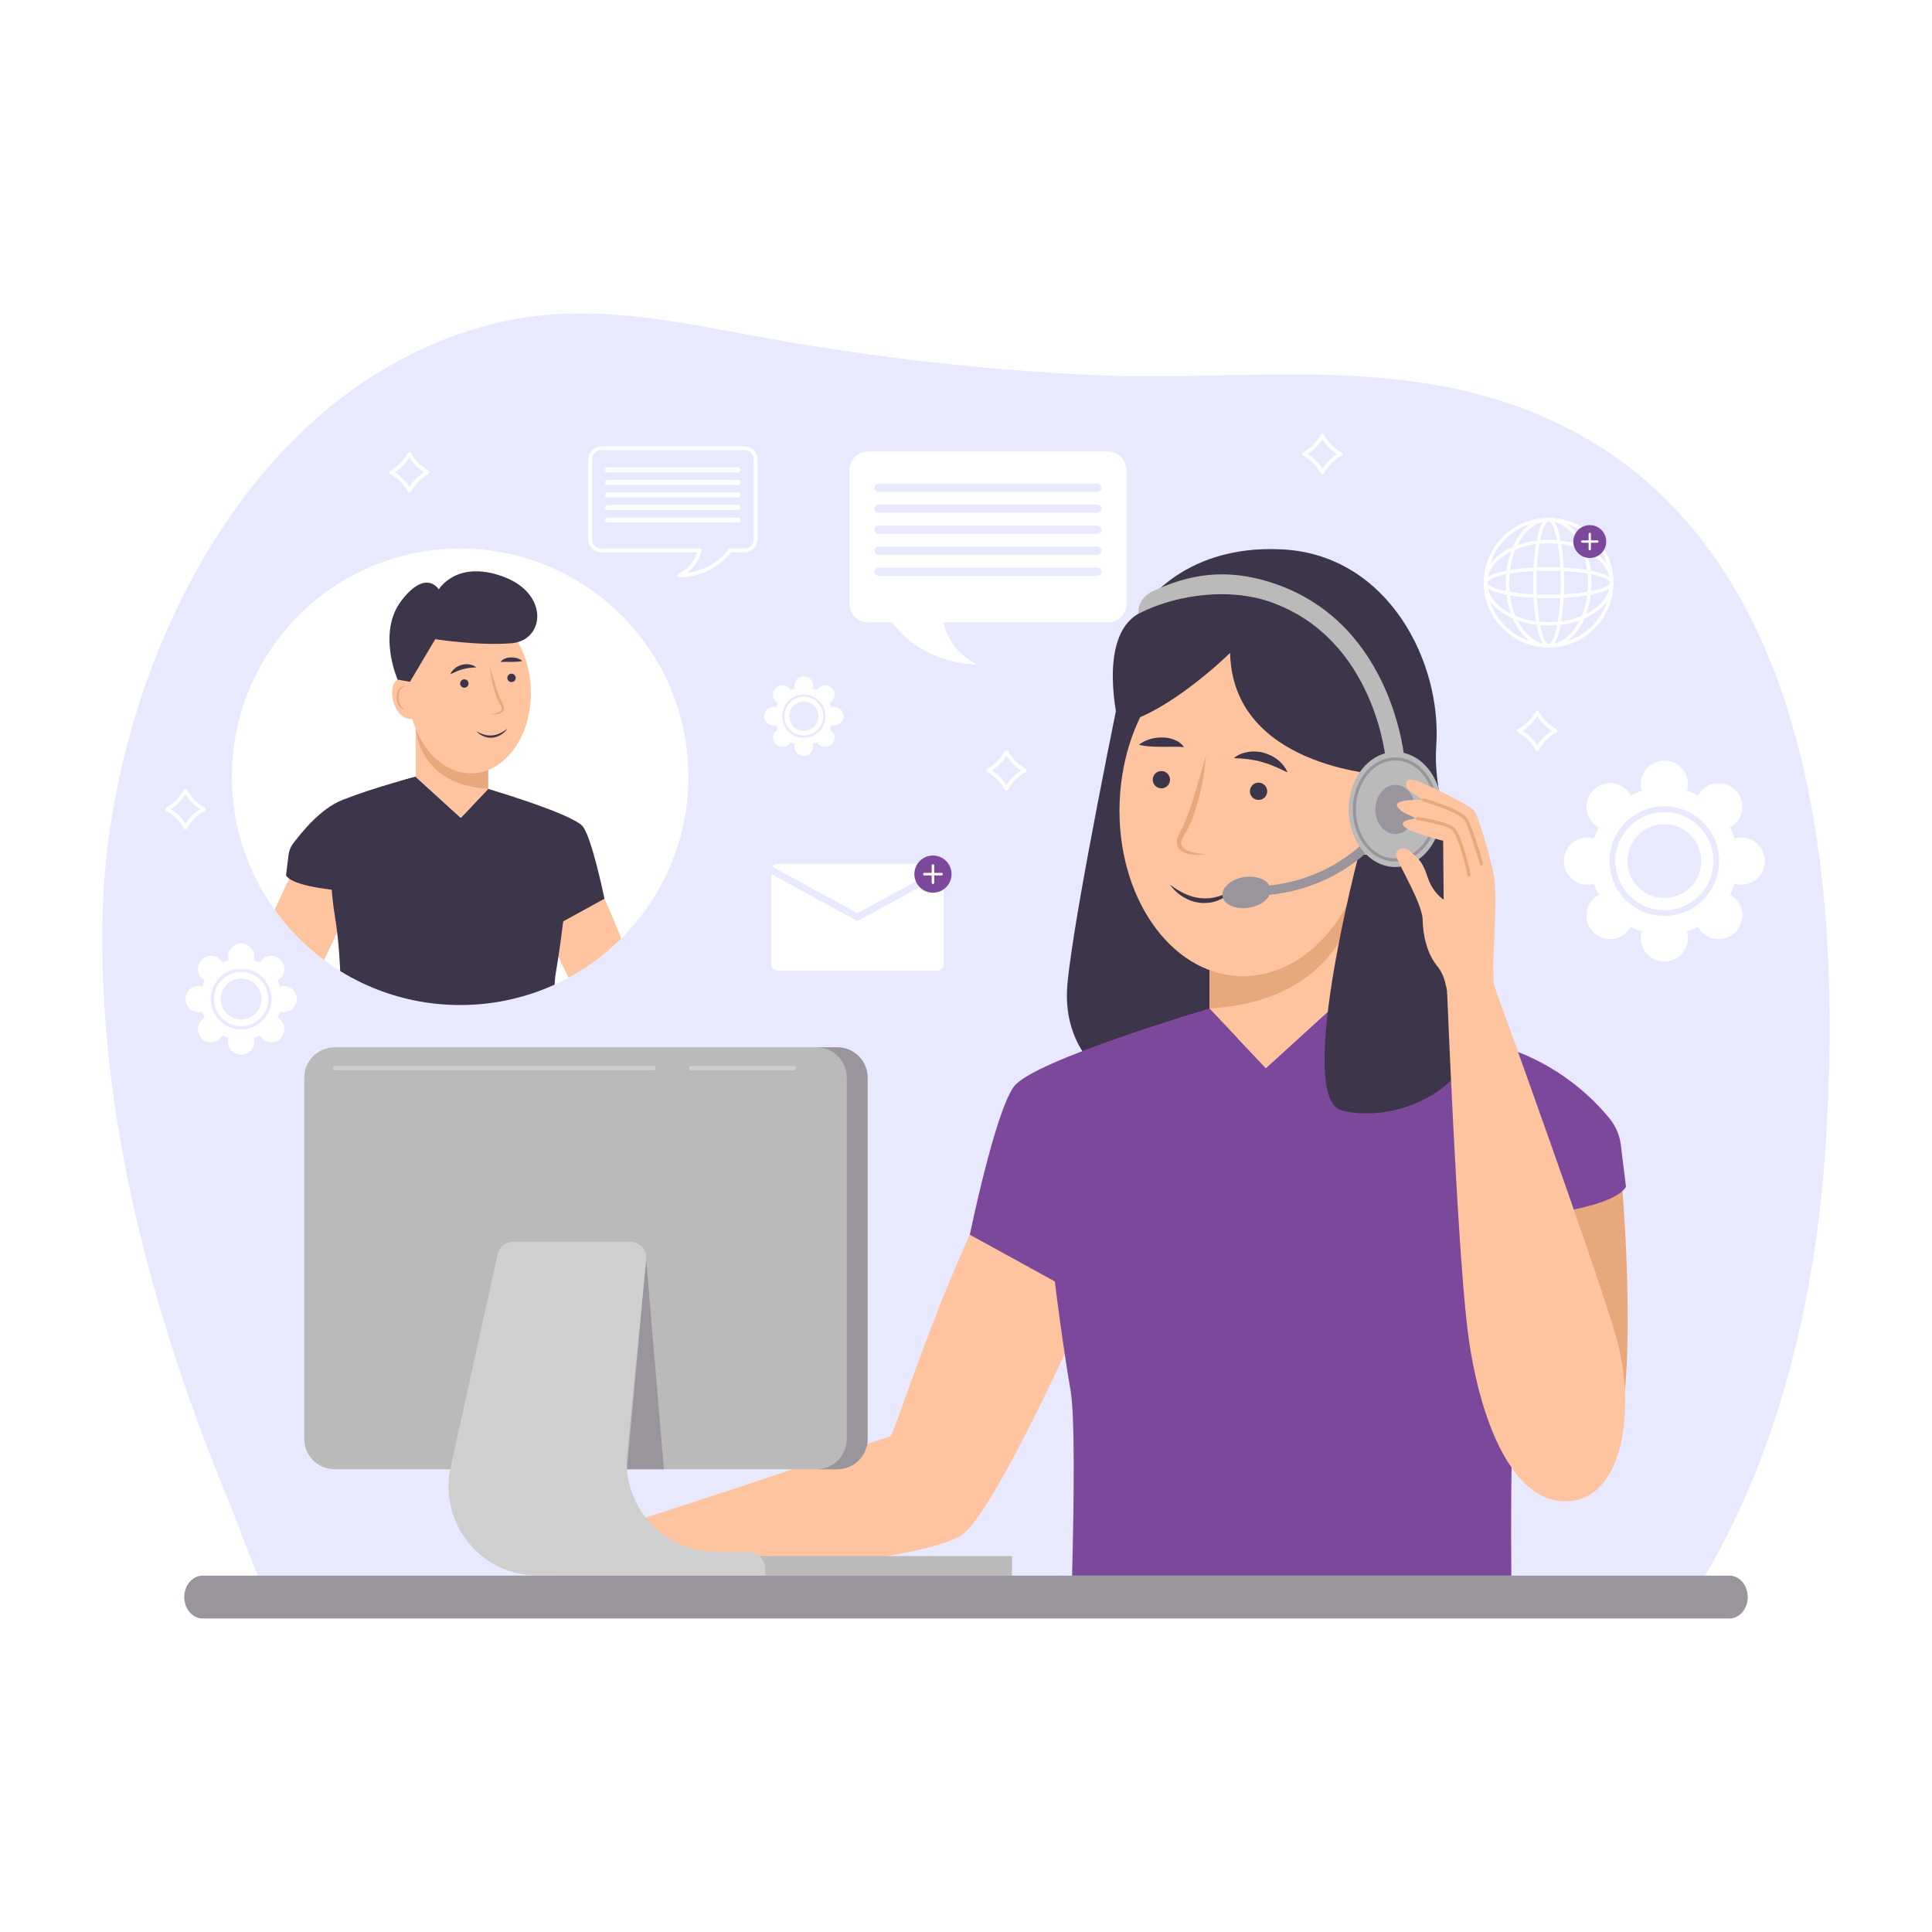 <svg xmlns="http://www.w3.org/2000/svg" xmlns:xlink="http://www.w3.org/1999/xlink" x="0px" y="0px" viewBox="0 0 500 500" style="enable-background:new 0 0 500 500;" xml:space="preserve"><g id="BACKGROUND">	<rect style="fill:#FFFFFF;" width="500" height="500"></rect></g><g id="OBJECTS">	<g>		<g>			<path style="fill:#E8E9FF;" d="M434.825,417.698c10.972-15.41,33.207-54.243,37.607-120.552    c4.819-72.627-3.265-172.703-90.545-195.284c-32.413-8.386-65.803-3.23-98.818-4.789c-27.897-1.317-55.703-4.422-83.176-9.297    c-24.467-4.341-47.889-10.208-72.739-3.849C62.022,100.593,28.355,176.166,26.6,235.476    c-1.571,53.076,13.137,106.461,33.534,155.35c0.968,2.319,9.7,26.872,12.234,26.872    C72.396,417.698,434.825,417.698,434.825,417.698z"></path>			<g>				<g>					<g>						<path style="fill:#FDC49F;" d="M260.387,300.728c-17.653,31.998-28.638,70.642-30.102,71.053       c-1.983,0.556-50.02,17.047-73.355,24.145l7.576,14.022c30.041-2.123,77.802-7.069,84.8-12.99       c10.836-9.168,37.342-71.62,44.965-86.758C282.077,308.705,271.051,307.22,260.387,300.728z"></path>					</g>					<g>						<path style="fill:#E8A87E;" d="M386.497,296.89c11.961,36.312,26.305,76.404,30.717,74.382       c5.427-2.487,4.896-46.131,1.293-78.051C408.151,295.492,397.385,296.506,386.497,296.89z"></path>						<path style="fill:#3D354A;" d="M290.601,175.219c0,0-12.719,61.09-14.364,79.592c-1.645,18.502,12.616,31.247,33.173,30.425       c20.556-0.822,7.811-57.494,0-73.354C301.599,196.022,290.601,175.219,290.601,175.219z"></path>						<path style="fill:#7C489B;" d="M277.451,407.772H391.14c-0.274-26.484,0.215-58.283,3.373-77.389       c6.167-37.31-0.925-52.418-12.951-62.285c-12.025-9.867-29.909-13.567-29.909-13.567l-24.051,21.892l-14.589-15.417       c0,0-35.054,13.259-41.221,17.576c-6.167,4.317,2.775,67.219,5.242,81.094C278.192,366.191,277.991,387.258,277.451,407.772z"></path>						<path style="fill:#7C489B;" d="M419.468,296.3c-0.303-2.459-1.27-4.783-2.822-6.713c-3.607-4.483-11.354-12.472-23.777-17.339       c-17.999-7.051-41.215-17.718-41.215-17.718l4.291,62.491c0,0,58.676,0.004,64.862-9.865L419.468,296.3z"></path>						<path style="fill:#FDC49F;" d="M313.013,247.705v13.3l14.589,15.417l24.051-21.892v-33.407       C351.653,221.123,350.843,239.647,313.013,247.705z"></path>						<path style="fill:#E8A87E;" d="M313.013,247.705c0,0,18.906,4.917,38.64-20.184c0,0,0,31.033-38.64,33.484V247.705z"></path>						<g>															<ellipse transform="matrix(0.037 -0.999 0.999 0.037 101.831 523.434)" style="fill:#FDC49F;" cx="322.649" cy="208.853" rx="43.832" ry="32.686"></ellipse>							<g>								<g>									<path style="fill:#FDC49F;" d="M354.719,203.884c1.186-0.467,1.715-1.558,3.265-1.738c11.009-1.281,6.4,23.776-5.27,21.402          C352.715,223.548,350.291,205.626,354.719,203.884z"></path>								</g>							</g>							<g>								<path style="fill:#E8A87E;" d="M357.021,206.104c0.681-0.169,1.43,0.007,2.078,0.338c0.638,0.358,1.186,0.869,1.609,1.47         c0.442,0.585,0.717,1.321,0.886,2.016c0.166,0.706,0.222,1.422,0.242,2.137c-0.004,0.716-0.087,1.43-0.227,2.134         c-0.178,0.697-0.398,1.391-0.754,2.027c-0.359,0.634-0.829,1.211-1.405,1.657c-0.607,0.408-1.283,0.683-1.973,0.743         c0.627-0.303,1.185-0.657,1.612-1.146c0.426-0.486,0.738-1.045,0.99-1.629c0.463-1.192,0.663-2.49,0.655-3.786         c-0.017-1.293-0.145-2.607-0.751-3.698C359.377,207.29,358.423,206.244,357.021,206.104z"></path>							</g>						</g>						<path style="fill:#3D354A;" d="M289.478,187.451c0,0-5.66-22.443,5.132-28.61c0,0,10.124-18.192,37.438-16.65       c27.314,1.542,41.19,29.293,39.648,50.877c-1.542,21.584,16.034,47.793,12.642,69.377       c-3.392,21.584-24.667,28.059-37.001,24.976c-12.334-3.083,4.317-66.297,4.317-66.297s11.629,1.283,14.911-7.682       c3.281-8.965-1.523-17.626-9.219-12.987c0,0-38.376-1.955-38.993-31.49C318.352,168.964,302.383,184.764,289.478,187.451z"></path>						<g>							<path style="fill:#BABABA;" d="M330.357,151.218c-10.54-3.713-20.272-3.552-31.099,1.372        c-3.547,1.441-4.698,3.652-4.648,6.251c10.462-5.328,24.046-6.62,34.143-3.067c27.307,9.615,29.917,41.052,29.939,41.368        c0.092,1.271,1.152,2.241,2.407,2.241c0.058,0,0.116-0.002,0.174-0.006c1.33-0.094,2.333-1.25,2.238-2.58        C363.486,196.45,360.691,161.899,330.357,151.218z"></path>						</g>						<path style="fill:#FDC49F;" d="M374.508,256.62l11.98-2.09c0,0,26.848,74.054,31.84,91.721       c4.992,17.667,2.17,41.734-12.7,42.282c-14.871,0.548-23.293-22.862-25.928-45.223       C377.065,320.95,374.508,256.62,374.508,256.62z"></path>						<g>							<path style="fill:#E8A87E;" d="M312.108,195.534c-0.182,2.688-0.602,5.347-1.146,7.983c-0.548,2.636-1.259,5.242-2.185,7.797        c-0.477,1.271-1.019,2.529-1.678,3.746l-0.534,0.897c-0.163,0.288-0.341,0.528-0.463,0.804        c-0.265,0.535-0.436,1.088-0.397,1.586c0.063,1.007,1.29,1.718,2.499,2.077c1.236,0.391,2.567,0.57,3.904,0.687        c-1.333,0.203-2.699,0.222-4.071,0.004c-0.684-0.119-1.372-0.322-2.031-0.689c-0.326-0.194-0.636-0.444-0.897-0.763        c-0.251-0.329-0.436-0.723-0.521-1.139c-0.284-1.708,0.812-3.041,1.3-4.109c0.579-1.154,1.091-2.363,1.532-3.604        c0.925-2.468,1.685-5.016,2.45-7.567L312.108,195.534z"></path>						</g>						<path style="fill:#3D354A;" d="M327.951,204.784c0,1.237-1.002,2.239-2.239,2.239c-1.237,0-2.239-1.003-2.239-2.239       c0-1.237,1.003-2.239,2.239-2.239C326.948,202.545,327.951,203.548,327.951,204.784z"></path>						<circle style="fill:#3D354A;" cx="300.564" cy="201.783" r="2.239"></circle>						<g>							<path style="fill:#3D354A;" d="M319.339,196.202c1.029-0.907,2.35-1.381,3.689-1.604c1.347-0.205,2.759-0.145,4.088,0.238        c1.32,0.385,2.597,0.98,3.634,1.866c0.553,0.393,0.978,0.943,1.428,1.429c0.407,0.536,0.761,1.113,1.045,1.721        c-0.662-0.227-1.205-0.546-1.785-0.794c-0.581-0.242-1.111-0.532-1.677-0.734c-1.083-0.497-2.188-0.828-3.28-1.157        c-1.1-0.321-2.23-0.519-3.404-0.675C321.895,196.329,320.687,196.253,319.339,196.202z"></path>						</g>						<g>							<path style="fill:#3D354A;" d="M306.377,193.36c-1.083-0.125-2.011-0.098-2.95-0.104l-2.782,0.013        c-0.93-0.011-1.874-0.01-2.847-0.084c-0.486-0.02-0.98-0.067-1.486-0.14c-0.507-0.071-1.018-0.134-1.561-0.302        c0.866-0.692,1.824-1.127,2.817-1.443c0.999-0.286,2.034-0.46,3.088-0.445c1.049-0.004,2.119,0.166,3.135,0.544        C304.783,191.785,305.811,192.368,306.377,193.36z"></path>						</g>						<g>							<path style="fill:#3D354A;" d="M302.803,228.938c1.224,0.951,2.514,1.745,3.857,2.374c1.348,0.613,2.765,1.034,4.205,1.146        c1.432,0.126,2.904,0.014,4.309-0.437c0.729-0.15,1.389-0.507,2.102-0.761c0.693-0.3,1.341-0.699,2.063-1.013        c-0.559,0.527-1.134,1.069-1.77,1.529c-0.675,0.393-1.318,0.886-2.082,1.135c-1.456,0.675-3.123,0.875-4.732,0.75        c-1.616-0.15-3.183-0.684-4.537-1.52C304.867,231.307,303.666,230.236,302.803,228.938z"></path>						</g>						<g>							<g>																	<path style="fill:none;stroke:#9A959C;stroke-width:2.415;stroke-linecap:round;stroke-linejoin:round;stroke-miterlimit:10;" d="         M357.152,215.17c0,0-9.84,13.985-30.43,15.368"></path>								<path style="fill:#9A959C;" d="M328.777,229.992c0.343,2.187-2.152,4.395-5.573,4.931c-3.421,0.536-6.472-0.802-6.815-2.989         c-0.343-2.187,2.152-4.395,5.573-4.931C325.383,226.466,328.434,227.805,328.777,229.992z"></path>							</g>							<g>								<ellipse style="fill:#BABABA;" cx="361.102" cy="209.494" rx="12.064" ry="14.885"></ellipse>																	<ellipse style="fill:none;stroke:#9A959C;stroke-width:0.797;stroke-miterlimit:10;" cx="361.102" cy="209.494" rx="10.601" ry="13.08"></ellipse>								<path style="fill:#9A959C;" d="M366.259,209.494c0,3.515-2.309,6.364-5.158,6.364c-2.848,0-5.158-2.849-5.158-6.364         c0-3.515,2.309-6.364,5.158-6.364C363.95,203.13,366.259,205.98,366.259,209.494z"></path>							</g>						</g>						<g>							<path style="fill:#FDC49F;" d="M373.613,232.828l-0.127-15.241c0,0-9.221-2.249-10.299-3.898        c-1.078-1.649,3.698-1.847,3.698-1.847s-5.039-1.622-5.359-3.396c-0.32-1.775,6.901-1.422,6.901-1.422        s-4.368-2.201-4.498-3.696c-0.13-1.494,0.655-1.853,2.62-1.298c1.964,0.555,13.865,6.275,15.018,7.845        c1.153,1.57,3.99,11.637,4.968,16.2c0.978,4.563,0.116,17.203-0.047,22.011c-0.163,4.808,0.311,9.415,0.311,9.415        l-12.11,1.053c0,0-0.103-5.366-2.699-8.481c-2.595-3.115-3.736-7.882-3.805-12.016s-5.924-13.72-6.716-16.193        c-0.791-2.473,2.296-2.887,3.738-1.342c1.442,1.545,2.777,1.865,4.175,6.246C370.78,231.15,373.613,232.828,373.613,232.828z        "></path>															<path style="fill:none;stroke:#E8A87E;stroke-width:0.85;stroke-linecap:round;stroke-linejoin:round;stroke-miterlimit:10;" d="        M366.885,211.842c0,0,7.398,1.136,9.122,2.584c1.724,1.448,3.956,10.405,4.165,11.985"></path>															<path style="fill:none;stroke:#E8A87E;stroke-width:0.85;stroke-linecap:round;stroke-linejoin:round;stroke-miterlimit:10;" d="        M368.427,207.023c0,0,9.714,2.714,11.1,5.281c1.385,2.567,3.887,11.283,3.887,11.283"></path>						</g>					</g>					<path style="fill:#7C489B;" d="M313.013,261.005c0,0-45.696,13.434-50.63,20.217c-4.934,6.784-11.392,38.324-11.392,38.324      l31.011,17.036L313.013,261.005z"></path>				</g>				<path style="fill:#9A959C;" d="M447.555,418.872H52.445c-2.626,0-4.754-2.485-4.754-5.55l0,0c0-3.065,2.128-5.55,4.754-5.55     h395.109c2.626,0,4.754,2.485,4.754,5.55l0,0C452.309,416.387,450.18,418.872,447.555,418.872z"></path>				<g>					<rect x="144.725" y="402.71" style="fill:#BABABA;" width="117.171" height="5.062"></rect>					<g>						<g>							<path style="fill:#BABABA;" d="M216.699,380.237H86.581c-4.326,0-7.834-3.507-7.834-7.834v-93.522        c0-4.326,3.507-7.834,7.834-7.834h130.117c4.326,0,7.834,3.507,7.834,7.834v93.522        C224.532,376.729,221.025,380.237,216.699,380.237z"></path>							<path style="fill:#9A959C;" d="M216.699,271.047h-5.387c4.326,0,7.834,3.507,7.834,7.834v93.522        c0,4.326-3.507,7.834-7.834,7.834h5.387c4.326,0,7.834-3.507,7.834-7.834v-93.522        C224.532,274.555,221.025,271.047,216.699,271.047z"></path>						</g>						<polygon style="fill:#9A959C;" points="167.228,325.912 162.25,380.237 171.811,380.237       "></polygon>						<path style="fill:#CFCFCF;" d="M163.08,321.337h-30.221c-1.956,0-3.649,1.36-4.07,3.27l-12.168,55.112       c-3.18,14.404,7.784,28.053,22.535,28.053h58.829v-1.82c0-2.405-1.949-4.354-4.354-4.354h-8.364       c-13.634,0-24.296-11.757-22.968-25.326l4.93-50.36C167.468,323.461,165.542,321.337,163.08,321.337z"></path>					</g>				</g>									<line style="fill:none;stroke:#CFCFCF;stroke-width:1.066;stroke-linecap:round;stroke-linejoin:round;stroke-miterlimit:10;" x1="86.674" y1="276.423" x2="169.163" y2="276.423"></line>									<line style="fill:none;stroke:#CFCFCF;stroke-width:1.066;stroke-linecap:round;stroke-linejoin:round;stroke-miterlimit:10;" x1="178.889" y1="276.423" x2="205.443" y2="276.423"></line>			</g>		</g>		<g>			<defs>				<circle id="SVGID_1_" cx="119.085" cy="201.032" r="59.071"></circle>			</defs>			<use xlink:href="#SVGID_1_" style="overflow:visible;fill:#FFFFFF;"></use>			<clipPath id="SVGID_00000165214213902431504570000014769249184564682915_">				<use xlink:href="#SVGID_1_" style="overflow:visible;"></use>			</clipPath>			<g style="clip-path:url(#SVGID_00000165214213902431504570000014769249184564682915_);">				<g>					<path style="fill:#FDC49F;" d="M151.876,223.454c8.568,15.53,13.899,34.285,14.61,34.485c0.314,0.088,3,0.997,6.87,2.301      v13.722c-7.914-1.081-14.424-2.384-16.102-3.804c-5.259-4.45-18.124-34.76-21.823-42.107      C141.349,227.325,146.7,226.604,151.876,223.454z"></path>				</g>				<g>					<path style="fill:#FDC49F;" d="M58.011,259.382c2.469-0.832,4.087-1.377,4.326-1.444c0.711-0.199,6.042-18.955,14.61-34.485      c5.176,3.151,10.527,3.871,16.445,4.597c-3.7,7.347-16.564,37.657-21.823,42.107c-1.494,1.264-6.821,2.437-13.558,3.442      V259.382z"></path>				</g>				<path style="fill:#3D354A;" d="M143.594,275.406H88.417c0.133-12.854-0.104-28.287-1.637-37.56     c-2.993-18.108,0.449-25.44,6.285-30.229c5.836-4.789,14.516-6.585,14.516-6.585l11.673,10.625l7.081-7.483     c0,0,17.013,6.435,20.006,8.53c2.993,2.095-1.347,32.624-2.544,39.358C143.234,255.225,143.332,265.449,143.594,275.406z"></path>				<path style="fill:#3D354A;" d="M74.668,221.304c0.147-1.193,0.616-2.322,1.37-3.258c1.751-2.176,6.613-8.686,12.643-11.048     c8.736-3.422,18.9-5.966,18.9-5.966l-2.083,30.329c0,0-28.477,0.002-31.48-4.788L74.668,221.304z"></path>				<path style="fill:#FDC49F;" d="M126.334,197.719v6.455l-7.081,7.483l-11.673-10.625v-16.214     C107.581,184.818,107.974,193.809,126.334,197.719z"></path>				<path style="fill:#E8A87E;" d="M126.334,197.719c0,0-9.176,2.386-18.753-9.796c0,0,0,15.062,18.753,16.251V197.719z"></path>				<g>											<ellipse transform="matrix(0.999 -0.037 0.037 0.999 -6.628 4.693)" style="fill:#FDC49F;" cx="121.658" cy="178.863" rx="15.864" ry="21.273"></ellipse>					<g>						<g>							<path style="fill:#FDC49F;" d="M106.093,176.451c-0.576-0.227-0.832-0.756-1.585-0.844        c-5.343-0.622-3.106,11.539,2.558,10.387C107.066,185.995,108.242,177.297,106.093,176.451z"></path>						</g>					</g>					<g>						<path style="fill:#E8A87E;" d="M104.975,177.529c-0.675,0.073-1.151,0.568-1.44,1.097c-0.289,0.533-0.355,1.168-0.362,1.796       c-0.005,0.629,0.096,1.258,0.315,1.839c0.227,0.577,0.643,1.076,1.266,1.345c-0.335-0.029-0.663-0.163-0.958-0.361       c-0.276-0.22-0.499-0.501-0.679-0.805c-0.345-0.621-0.473-1.326-0.479-2.018c0.019-0.68,0.111-1.422,0.55-2.014       C103.583,177.839,104.286,177.367,104.975,177.529z"></path>					</g>				</g>				<g>					<path style="fill:#E8A87E;" d="M126.774,172.399l1.082,3.741c0.379,1.236,0.742,2.473,1.192,3.67      c0.214,0.603,0.462,1.189,0.743,1.749c0.24,0.516,0.757,1.176,0.629,1.994c-0.094,0.412-0.377,0.727-0.689,0.919      c-0.32,0.166-0.648,0.288-0.982,0.338c-0.667,0.101-1.328,0.099-1.975,0.001c0.648-0.06,1.297-0.131,1.893-0.336      c0.304-0.081,0.579-0.22,0.821-0.375c0.225-0.177,0.363-0.395,0.398-0.631c0.009-0.519-0.324-0.992-0.682-1.597      c-0.319-0.591-0.583-1.201-0.814-1.817c-0.447-1.24-0.798-2.503-1.056-3.784C127.074,174.991,126.863,173.703,126.774,172.399z      "></path>				</g>				<path style="fill:#3D354A;" d="M119.085,176.888c0,0.6,0.487,1.087,1.087,1.087c0.6,0,1.087-0.487,1.087-1.087     c0-0.6-0.487-1.087-1.087-1.087C119.571,175.801,119.085,176.288,119.085,176.888z"></path>				<path style="fill:#3D354A;" d="M131.29,175.432c0,0.6,0.487,1.087,1.087,1.087c0.6,0,1.087-0.486,1.087-1.087     c0-0.6-0.487-1.087-1.087-1.087C131.776,174.345,131.29,174.831,131.29,175.432z"></path>				<g>					<path style="fill:#3D354A;" d="M123.264,172.723c-0.654,0.023-1.241,0.065-1.814,0.136c-0.569,0.083-1.12,0.165-1.652,0.331      c-0.534,0.149-1.066,0.324-1.594,0.559c-0.54,0.218-1.061,0.498-1.678,0.745c0.273-0.593,0.683-1.121,1.202-1.526      c0.5-0.437,1.124-0.711,1.762-0.908c0.647-0.175,1.329-0.219,1.984-0.112C122.124,172.049,122.764,172.285,123.264,172.723z"></path>				</g>				<g>					<path style="fill:#3D354A;" d="M129.555,171.344c0.274-0.481,0.773-0.766,1.256-0.948c0.492-0.191,1.012-0.258,1.521-0.267      c1.02,0.01,2.022,0.261,2.866,0.916c-0.523,0.142-1.005,0.186-1.479,0.211c-0.472,0.043-0.93,0.028-1.382,0.044      c-0.453-0.014-0.898-0.002-1.351-0.01C130.531,171.297,130.081,171.283,129.555,171.344z"></path>				</g>				<g>					<path style="fill:#3D354A;" d="M131.29,188.611c-0.42,0.631-1.005,1.144-1.659,1.551c-0.654,0.412-1.417,0.666-2.2,0.741      c-0.781,0.059-1.591-0.034-2.296-0.367c-0.368-0.128-0.681-0.361-1.011-0.548c-0.304-0.23-0.589-0.485-0.859-0.742      c0.678,0.335,1.322,0.686,2.021,0.864c0.684,0.213,1.397,0.272,2.093,0.209C128.785,190.207,130.106,189.522,131.29,188.611z"></path>				</g>				<path style="fill:#3D354A;" d="M126.334,204.174c0,0,22.178,6.52,24.572,9.812c2.395,3.292,5.529,18.6,5.529,18.6l-15.051,8.268     L126.334,204.174z"></path>				<path style="fill:#3D354A;" d="M102.905,175.893c0,0-5.378-12.241,1.035-20.522c6.413-8.281,9.614-2.819,9.614-2.819     s4.534-7.753,16.613-3.348c12.079,4.405,10.842,16.563,2.21,17.268c-8.632,0.705-19.733-1.057-19.733-1.057l-6.551,11.037     L102.905,175.893z"></path>			</g>		</g>		<g>			<g>				<path style="fill:#FFFFFF;" d="M219.843,121.654v34.653c0,2.645,2.151,4.795,4.795,4.795h6.3     c8.169,11.178,22.03,10.859,22.03,10.859c-5.699-2.607-7.956-7.44-8.853-10.859h42.609c2.652,0,4.795-2.151,4.795-4.795v-34.653     c0-2.645-2.143-4.795-4.795-4.795h-62.086C221.993,116.859,219.843,119.009,219.843,121.654z"></path>				<g>					<path style="fill:#E8E9FF;" d="M227.386,127.292h56.59c0.589,0,1.067-0.478,1.067-1.067l0,0c0-0.589-0.478-1.067-1.067-1.067      h-56.59c-0.589,0-1.067,0.478-1.067,1.067l0,0C226.319,126.814,226.796,127.292,227.386,127.292z"></path>					<path style="fill:#E8E9FF;" d="M227.386,132.725h56.59c0.589,0,1.067-0.478,1.067-1.067l0,0c0-0.589-0.478-1.067-1.067-1.067      h-56.59c-0.589,0-1.067,0.478-1.067,1.067l0,0C226.319,132.247,226.796,132.725,227.386,132.725z"></path>					<path style="fill:#E8E9FF;" d="M227.386,138.157h56.59c0.589,0,1.067-0.478,1.067-1.067l0,0c0-0.589-0.478-1.067-1.067-1.067      h-56.59c-0.589,0-1.067,0.478-1.067,1.067l0,0C226.319,137.68,226.796,138.157,227.386,138.157z"></path>					<path style="fill:#E8E9FF;" d="M227.386,143.59h56.59c0.589,0,1.067-0.478,1.067-1.067l0,0c0-0.589-0.478-1.067-1.067-1.067      h-56.59c-0.589,0-1.067,0.478-1.067,1.067l0,0C226.319,143.112,226.796,143.59,227.386,143.59z"></path>					<path style="fill:#E8E9FF;" d="M227.386,149.023h56.59c0.589,0,1.067-0.478,1.067-1.067l0,0c0-0.589-0.478-1.067-1.067-1.067      h-56.59c-0.589,0-1.067,0.478-1.067,1.067l0,0C226.319,148.545,226.796,149.023,227.386,149.023z"></path>				</g>			</g>			<g>									<path style="fill:none;stroke:#FFFFFF;stroke-width:0.974;stroke-linecap:round;stroke-linejoin:round;stroke-miterlimit:10;" d="     M195.555,118.871v20.707c0,1.58-1.285,2.865-2.865,2.865h-3.764c-4.882,6.68-13.164,6.489-13.164,6.489     c3.406-1.558,4.754-4.446,5.29-6.489H155.59c-1.585,0-2.865-1.285-2.865-2.865v-20.707c0-1.58,1.281-2.865,2.865-2.865h37.1     C194.27,116.006,195.555,117.291,195.555,118.871z"></path>				<g>					<path style="fill:#FFFFFF;" d="M191.048,122.24h-33.816c-0.352,0-0.638-0.285-0.638-0.638l0,0c0-0.352,0.285-0.638,0.638-0.638      h33.816c0.352,0,0.638,0.285,0.638,0.638l0,0C191.685,121.955,191.4,122.24,191.048,122.24z"></path>					<path style="fill:#FFFFFF;" d="M191.048,125.487h-33.816c-0.352,0-0.638-0.285-0.638-0.638l0,0      c0-0.352,0.285-0.638,0.638-0.638h33.816c0.352,0,0.638,0.285,0.638,0.638l0,0C191.685,125.201,191.4,125.487,191.048,125.487z      "></path>					<path style="fill:#FFFFFF;" d="M191.048,128.733h-33.816c-0.352,0-0.638-0.286-0.638-0.638l0,0      c0-0.352,0.285-0.638,0.638-0.638h33.816c0.352,0,0.638,0.285,0.638,0.638l0,0C191.685,128.447,191.4,128.733,191.048,128.733z      "></path>					<path style="fill:#FFFFFF;" d="M191.048,131.979h-33.816c-0.352,0-0.638-0.285-0.638-0.638l0,0      c0-0.352,0.285-0.638,0.638-0.638h33.816c0.352,0,0.638,0.286,0.638,0.638l0,0C191.685,131.694,191.4,131.979,191.048,131.979z      "></path>					<path style="fill:#FFFFFF;" d="M191.048,135.226h-33.816c-0.352,0-0.638-0.286-0.638-0.638l0,0      c0-0.352,0.285-0.638,0.638-0.638h33.816c0.352,0,0.638,0.285,0.638,0.638l0,0C191.685,134.94,191.4,135.226,191.048,135.226z"></path>				</g>			</g>			<g>				<g>					<path style="fill:#FFFFFF;" d="M242.58,251.181h-41.334c-0.911,0-1.65-0.739-1.65-1.65v-24.347c0-0.911,0.739-1.65,1.65-1.65      h41.334c0.912,0,1.65,0.739,1.65,1.65v24.347C244.23,250.442,243.491,251.181,242.58,251.181z"></path>											<polyline style="fill:none;stroke:#E8E9FF;stroke-width:1.802;stroke-linecap:round;stroke-linejoin:round;stroke-miterlimit:10;" points="      199.595,225.183 221.912,237.357 244.23,225.183      "></polyline>				</g>				<g>					<path style="fill:#7C489B;" d="M246.258,226.22c0,2.657-2.154,4.81-4.81,4.81c-2.657,0-4.81-2.154-4.81-4.81      c0-2.657,2.154-4.81,4.81-4.81C244.105,221.41,246.258,223.563,246.258,226.22z"></path>					<g>													<line style="fill:none;stroke:#FFFFFF;stroke-width:0.667;stroke-linecap:round;stroke-linejoin:round;stroke-miterlimit:10;" x1="241.448" y1="223.988" x2="241.448" y2="228.452"></line>													<line style="fill:none;stroke:#FFFFFF;stroke-width:0.667;stroke-linecap:round;stroke-linejoin:round;stroke-miterlimit:10;" x1="243.68" y1="226.22" x2="239.216" y2="226.22"></line>					</g>				</g>			</g>			<g>				<g>											<circle style="fill:none;stroke:#FFFFFF;stroke-width:0.893;stroke-linecap:round;stroke-linejoin:round;stroke-miterlimit:10;" cx="400.785" cy="150.802" r="16.335"></circle>											<ellipse style="fill:none;stroke:#FFFFFF;stroke-width:0.893;stroke-linecap:round;stroke-linejoin:round;stroke-miterlimit:10;" cx="400.785" cy="150.802" rx="10.648" ry="16.335"></ellipse>											<path style="fill:none;stroke:#FFFFFF;stroke-width:0.893;stroke-linecap:round;stroke-linejoin:round;stroke-miterlimit:10;" d="      M404.349,150.802c0,9.022-1.596,16.335-3.564,16.335c-1.968,0-3.564-7.314-3.564-16.335c0-9.022,1.596-16.335,3.564-16.335      C402.754,134.467,404.349,141.781,404.349,150.802z"></path>											<ellipse style="fill:none;stroke:#FFFFFF;stroke-width:0.893;stroke-linecap:round;stroke-linejoin:round;stroke-miterlimit:10;" cx="400.785" cy="150.802" rx="16.335" ry="10.648"></ellipse>											<ellipse style="fill:none;stroke:#FFFFFF;stroke-width:0.893;stroke-linecap:round;stroke-linejoin:round;stroke-miterlimit:10;" cx="400.785" cy="150.802" rx="16.335" ry="3.564"></ellipse>				</g>				<g>					<circle style="fill:#7C489B;" cx="411.433" cy="140.155" r="4.256"></circle>					<g>													<line style="fill:none;stroke:#FFFFFF;stroke-width:0.59;stroke-linecap:round;stroke-linejoin:round;stroke-miterlimit:10;" x1="411.433" y1="138.18" x2="411.433" y2="142.13"></line>													<line style="fill:none;stroke:#FFFFFF;stroke-width:0.59;stroke-linecap:round;stroke-linejoin:round;stroke-miterlimit:10;" x1="413.408" y1="140.155" x2="409.458" y2="140.155"></line>					</g>				</g>			</g>			<g>				<path style="fill:#FFFFFF;" d="M450.613,228.975c3.38,0,6.121-2.74,6.121-6.12c0-3.38-2.74-6.12-6.121-6.12     c-0.589,0-1.147,0.11-1.687,0.265c-0.32-0.994-0.725-1.948-1.196-2.864c0.494-0.272,0.969-0.591,1.388-1.01     c2.39-2.39,2.39-6.265,0-8.656c-2.39-2.39-6.265-2.39-8.655,0c-0.419,0.419-0.737,0.894-1.01,1.388     c-0.916-0.471-1.87-0.876-2.864-1.196c0.155-0.539,0.265-1.097,0.265-1.687c0-3.38-2.74-6.12-6.12-6.12     c-3.38,0-6.12,2.74-6.12,6.12c0,0.589,0.11,1.148,0.265,1.687c-0.994,0.32-1.948,0.725-2.864,1.196     c-0.272-0.494-0.591-0.969-1.01-1.388c-2.39-2.39-6.265-2.39-8.656,0c-2.39,2.39-2.39,6.265,0,8.656     c0.419,0.419,0.894,0.738,1.388,1.01c-0.471,0.916-0.876,1.87-1.196,2.864c-0.539-0.155-1.098-0.265-1.687-0.265     c-3.38,0-6.12,2.74-6.12,6.12c0,3.38,2.74,6.12,6.12,6.12c0.589,0,1.147-0.11,1.687-0.265c0.32,0.994,0.725,1.948,1.196,2.864     c-0.494,0.272-0.969,0.59-1.388,1.01c-2.39,2.39-2.39,6.265,0,8.656c2.39,2.39,6.265,2.39,8.656,0     c0.419-0.419,0.738-0.894,1.01-1.388c0.916,0.471,1.87,0.876,2.864,1.196c-0.155,0.539-0.265,1.097-0.265,1.687     c0,3.38,2.74,6.12,6.12,6.12c3.38,0,6.12-2.74,6.12-6.12c0-0.589-0.11-1.147-0.265-1.687c0.994-0.32,1.948-0.725,2.864-1.196     c0.272,0.494,0.591,0.969,1.009,1.388c2.39,2.39,6.265,2.39,8.655,0c2.39-2.39,2.39-6.265,0-8.656     c-0.419-0.419-0.894-0.738-1.388-1.01c0.471-0.916,0.876-1.87,1.196-2.864C449.466,228.865,450.024,228.975,450.613,228.975z      M430.734,232.412c-5.278,0-9.557-4.279-9.557-9.557c0-5.278,4.279-9.557,9.557-9.557c5.278,0,9.557,4.279,9.557,9.557     C440.292,228.133,436.013,232.412,430.734,232.412z"></path>				<circle style="fill:none;stroke:#E8E9FF;stroke-width:1.496;stroke-miterlimit:10;" cx="430.734" cy="222.855" r="13.441"></circle>			</g>			<g>				<path style="fill:#FFFFFF;" d="M73.42,261.945c1.873,0,3.391-1.518,3.391-3.391c0-1.873-1.518-3.391-3.391-3.391     c-0.326,0-0.636,0.061-0.934,0.147c-0.177-0.551-0.402-1.079-0.663-1.587c0.274-0.151,0.537-0.327,0.769-0.559     c1.324-1.324,1.324-3.471,0-4.795c-1.324-1.324-3.471-1.324-4.795,0c-0.232,0.232-0.409,0.495-0.559,0.769     c-0.507-0.261-1.036-0.486-1.587-0.663c0.086-0.299,0.147-0.608,0.147-0.934c0-1.873-1.518-3.391-3.391-3.391     s-3.391,1.518-3.391,3.391c0,0.326,0.061,0.636,0.147,0.934c-0.551,0.177-1.079,0.402-1.587,0.663     c-0.151-0.274-0.327-0.537-0.559-0.769c-1.324-1.324-3.471-1.324-4.795,0c-1.324,1.324-1.324,3.471,0,4.795     c0.232,0.232,0.495,0.409,0.769,0.559c-0.261,0.507-0.486,1.036-0.663,1.587c-0.299-0.086-0.608-0.147-0.934-0.147     c-1.873,0-3.391,1.518-3.391,3.391c0,1.873,1.518,3.391,3.391,3.391c0.326,0,0.636-0.061,0.934-0.147     c0.177,0.551,0.402,1.079,0.663,1.587c-0.274,0.151-0.537,0.327-0.769,0.559c-1.324,1.324-1.324,3.471,0,4.795     c1.324,1.324,3.471,1.324,4.795,0c0.232-0.232,0.408-0.495,0.559-0.769c0.507,0.261,1.036,0.486,1.587,0.663     c-0.086,0.299-0.147,0.608-0.147,0.934c0,1.873,1.518,3.391,3.391,3.391s3.391-1.518,3.391-3.391     c0-0.327-0.061-0.636-0.147-0.934c0.551-0.177,1.079-0.402,1.587-0.663c0.151,0.274,0.327,0.537,0.559,0.769     c1.324,1.324,3.471,1.324,4.795,0c1.324-1.324,1.324-3.471,0-4.795c-0.232-0.232-0.495-0.409-0.769-0.559     c0.261-0.507,0.486-1.036,0.663-1.587C72.785,261.885,73.094,261.945,73.42,261.945z M62.407,263.85     c-2.924,0-5.295-2.371-5.295-5.295c0-2.924,2.371-5.295,5.295-5.295c2.924,0,5.295,2.371,5.295,5.295     C67.702,261.479,65.331,263.85,62.407,263.85z"></path>				<circle style="fill:none;stroke:#E8E9FF;stroke-width:0.829;stroke-miterlimit:10;" cx="62.407" cy="258.555" r="7.446"></circle>			</g>			<g>				<path style="fill:#FFFFFF;" d="M215.891,187.76c1.337,0,2.42-1.084,2.42-2.42c0-1.337-1.084-2.42-2.42-2.42     c-0.233,0-0.454,0.043-0.667,0.105c-0.126-0.393-0.287-0.77-0.473-1.133c0.195-0.107,0.383-0.234,0.549-0.399     c0.945-0.945,0.945-2.477,0-3.423c-0.945-0.945-2.478-0.945-3.423,0c-0.166,0.166-0.292,0.353-0.399,0.549     c-0.362-0.186-0.739-0.347-1.132-0.473c0.061-0.213,0.105-0.434,0.105-0.667c0-1.337-1.084-2.42-2.42-2.42     c-1.337,0-2.42,1.084-2.42,2.42c0,0.233,0.043,0.454,0.105,0.667c-0.393,0.126-0.77,0.287-1.133,0.473     c-0.107-0.195-0.233-0.383-0.399-0.549c-0.945-0.945-2.477-0.945-3.423,0c-0.945,0.945-0.945,2.477,0,3.423     c0.166,0.166,0.354,0.292,0.549,0.399c-0.186,0.362-0.347,0.739-0.473,1.133c-0.213-0.061-0.434-0.105-0.667-0.105     c-1.337,0-2.42,1.084-2.42,2.42c0,1.337,1.084,2.42,2.42,2.42c0.233,0,0.454-0.043,0.667-0.105     c0.126,0.393,0.287,0.77,0.473,1.132c-0.195,0.108-0.383,0.234-0.549,0.399c-0.945,0.945-0.945,2.478,0,3.423     c0.945,0.945,2.478,0.945,3.423,0c0.166-0.166,0.292-0.354,0.399-0.549c0.362,0.186,0.739,0.347,1.133,0.473     c-0.061,0.213-0.105,0.434-0.105,0.667c0,1.337,1.084,2.42,2.42,2.42c1.337,0,2.42-1.084,2.42-2.42     c0-0.233-0.043-0.454-0.105-0.667c0.393-0.126,0.77-0.287,1.132-0.473c0.108,0.195,0.234,0.383,0.399,0.549     c0.945,0.945,2.478,0.945,3.423,0c0.945-0.945,0.945-2.478,0-3.423c-0.166-0.166-0.354-0.292-0.549-0.399     c0.186-0.362,0.347-0.739,0.473-1.132C215.437,187.717,215.658,187.76,215.891,187.76z M208.03,189.119     c-2.087,0-3.779-1.692-3.779-3.779c0-2.087,1.692-3.779,3.779-3.779s3.779,1.692,3.779,3.779     C211.809,187.427,210.117,189.119,208.03,189.119z"></path>				<circle style="fill:none;stroke:#E8E9FF;stroke-width:0.591;stroke-miterlimit:10;" cx="208.03" cy="185.34" r="5.315"></circle>			</g>			<g>									<path style="fill:none;stroke:#FFFFFF;stroke-width:0.974;stroke-linecap:round;stroke-linejoin:round;stroke-miterlimit:10;" d="     M101.236,122.24L101.236,122.24L101.236,122.24c1.999-1.094,3.643-2.737,4.737-4.737l0,0l0,0     c1.093,1.999,2.737,3.643,4.737,4.737l0,0l0,0c-1.999,1.093-3.643,2.737-4.737,4.737l0,0l0,0     C104.879,124.978,103.235,123.334,101.236,122.24z"></path>									<path style="fill:none;stroke:#FFFFFF;stroke-width:0.974;stroke-linecap:round;stroke-linejoin:round;stroke-miterlimit:10;" d="     M255.736,199.384L255.736,199.384L255.736,199.384c1.999-1.094,3.643-2.737,4.737-4.737l0,0l0,0     c1.094,2,2.737,3.643,4.737,4.737l0,0l0,0c-1.999,1.093-3.643,2.737-4.737,4.737l0,0l0,0     C259.379,202.121,257.735,200.477,255.736,199.384z"></path>									<path style="fill:none;stroke:#FFFFFF;stroke-width:0.974;stroke-linecap:round;stroke-linejoin:round;stroke-miterlimit:10;" d="     M337.484,117.504L337.484,117.504L337.484,117.504c1.999-1.094,3.643-2.738,4.737-4.737l0,0l0,0     c1.094,1.999,2.737,3.643,4.737,4.737l0,0l0,0c-1.999,1.093-3.643,2.737-4.737,4.737l0,0l0,0     C341.128,120.241,339.484,118.597,337.484,117.504z"></path>									<path style="fill:none;stroke:#FFFFFF;stroke-width:0.974;stroke-linecap:round;stroke-linejoin:round;stroke-miterlimit:10;" d="     M393.1,189.119L393.1,189.119L393.1,189.119c1.999-1.093,3.643-2.737,4.737-4.737l0,0l0,0c1.094,1.999,2.737,3.643,4.737,4.737     l0,0l0,0c-2,1.094-3.643,2.738-4.737,4.737l0,0l0,0C396.743,191.856,395.099,190.212,393.1,189.119z"></path>									<path style="fill:none;stroke:#FFFFFF;stroke-width:0.974;stroke-linecap:round;stroke-linejoin:round;stroke-miterlimit:10;" d="     M43.266,209.414L43.266,209.414L43.266,209.414c2-1.094,3.643-2.737,4.737-4.737l0,0l0,0c1.094,1.999,2.737,3.643,4.737,4.737     l0,0l0,0c-1.999,1.094-3.643,2.738-4.737,4.737l0,0l0,0C46.909,212.152,45.265,210.508,43.266,209.414z"></path>			</g>		</g>	</g></g></svg>